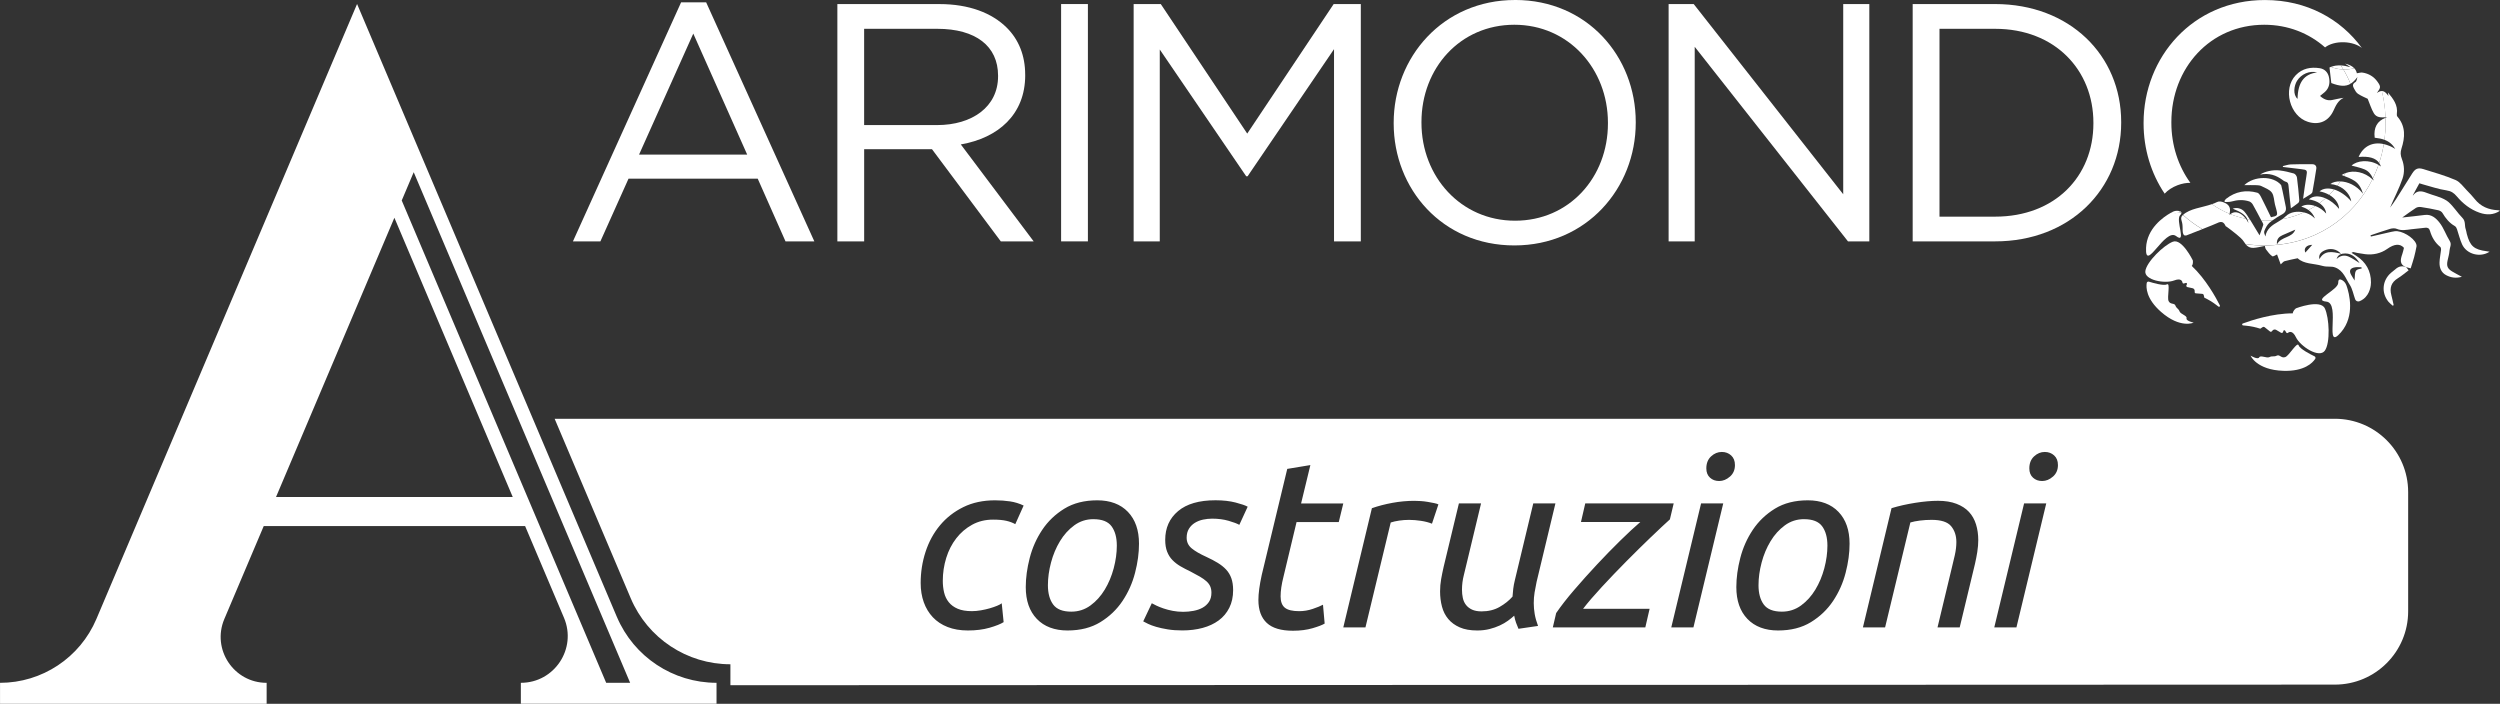 <?xml version="1.0" encoding="UTF-8"?> <svg xmlns="http://www.w3.org/2000/svg" id="Livello_2" viewBox="0 0 1078.71 303.67"><rect x="0" y="0" width="1078.71" height="303.67" fill="#333333" stroke="none"/><defs><style> .cls-1 { fill: none; } .cls-2 { fill: #fff; } </style></defs><g id="Livello_1-2" data-name="Livello_1"><path class="cls-1" d="M653.43,10.68c-23.4,0-40.08,18.72-40.08,41.98v.29c0,23.26,16.97,42.28,40.38,42.28s40.08-18.72,40.08-41.98v-.29c0-23.26-16.97-42.28-40.38-42.28Z"></path><path class="cls-1" d="M430.65,32.91v-.29c0-12.73-9.66-20.19-26.19-20.19h-31.6v41.55h31.45c15.21,0,26.33-7.9,26.33-21.06Z"></path><path class="cls-1" d="M860.84,12.43h-23.99v81.04h23.99c25.89,0,42.42-17.41,42.42-40.23v-.29c0-22.67-16.53-40.52-42.42-40.52Z"></path><path class="cls-1" d="M985.23,126.77c.72-.63,1.55-1.12,2.45-1.47.82-.31,4.4-1.63,8.36-2.14.31-.36.64-.71.97-1.04-2.07-.32-4.64-.72-7.2-1.92-.07.02-.15.03-.22.05-.04.04-.09.08-.13.11-1.52,1.29-3.43,1.98-5.38,1.98-.7,0-1.4-.09-2.1-.27-2.25-.59-4.12-2.08-5.2-4.1-.35-.17-.68-.37-1-.59-1.01-.69-1.85-1.46-2.55-2.21-.29.02-.59.03-.89.03-4.66,0-8.63-2.25-11-6.21-.74-.92-2.33-2.09-3.74-3.13-.29-.22-.58-.43-.87-.64-1.06.43-2.4.96-4.09,1.62.37.67.7,1.32.99,1.91.42.86.68,1.79.78,2.74.01.12.02.23.03.34,5.19,5.81,8.9,12.43,10.79,16.21.52,1.05.82,2.16.9,3.28,4.36-1.53,11.31-3.59,18.71-4.23.12-.11.25-.22.38-.34Z"></path><path class="cls-1" d="M950.22,80.73c1.04-.29,1.99-.6,2.75-.97.97-.48,1.99-.81,3.06-.98,1.62-1.19,3.32-2.15,5.08-2.88.4-.73.91-1.4,1.52-1.99,1.75-1.68,3.89-3.01,6.24-3.93.44-.52.95-1,1.53-1.41,2.74-1.94,6.25-2.91,9.27-3.26.84-.71,1.83-1.24,2.9-1.57,3.51-1.07,6.84-1.22,9.63-1.22.81,0,1.63.01,2.44.03.72.01,1.43.03,2.14.03.28,0,1.06,0,1.09,0,2.96.04,5.72,1.3,7.56,3.47.47.55.86,1.15,1.19,1.79.27,0,.32,0,.59-.01.42-.86.99-1.65,1.69-2.33.37-.36.76-.69,1.18-1.01,0,0,0-.01,0-.02,1.42-3.3,3.56-5.96,6.2-7.81.09-1.34.33-2.62.7-3.83-.66-1.16-1.18-2.32-1.62-3.43-.05.03-.1.06-.15.09-.21.36-.51,1.01-.74,1.51l-.12.25c-2.94,6.35-8.64,10.15-15.24,10.15-1.88,0-3.81-.31-5.74-.91-.15-.05-.31-.1-.46-.16-9.51-3.6-15.06-13.57-13.21-23.71,1.72-9.4,9.22-15.71,18.67-15.71,1.27,0,2.58.11,3.9.34.03,0,.06.01.09.02.25-.29.53-.56.85-.82-6.91-6.09-15.95-9.77-26.24-9.77-23.4,0-40.08,18.72-40.08,41.98v.29c0,9.76,3,18.77,8.2,25.94,2.2.04,4.04.67,5.11,1.83Z"></path><polygon class="cls-1" points="275.74 66.71 322.4 66.71 299.14 14.48 275.74 66.71"></polygon><path class="cls-2" d="M293.88,1.02l-46.67,103.13h11.85l12.14-27.06h55.74l11.99,27.06h12.44L304.7,1.02h-10.83ZM275.74,66.71l23.4-52.22,23.26,52.22h-46.67Z"></path><path class="cls-2" d="M442.35,32.48v-.29c0-8.19-2.78-15.07-7.9-20.19-6.44-6.44-16.38-10.24-29.11-10.24h-44.03v102.4h11.56v-39.79h29.26l29.7,39.79h14.19l-31.45-41.84c16.09-2.78,27.79-12.87,27.79-29.84ZM372.86,53.98V12.43h31.6c16.53,0,26.19,7.46,26.19,20.19v.29c0,13.17-11.12,21.06-26.33,21.06h-31.45Z"></path><rect class="cls-2" x="457.85" y="1.75" width="11.56" height="102.4"></rect><polygon class="cls-2" points="538.16 57.64 500.86 1.75 489.15 1.75 489.15 104.15 500.42 104.15 500.42 21.36 537.72 76.07 538.31 76.07 575.61 21.21 575.61 104.15 587.17 104.15 587.17 1.75 575.46 1.75 538.16 57.64"></polygon><path class="cls-2" d="M653.72,0c-31.16,0-52.37,24.72-52.37,52.95v.29c0,28.23,20.92,52.66,52.08,52.66s52.37-24.72,52.37-52.96v-.29c0-28.23-20.92-52.66-52.08-52.66ZM693.8,53.25c0,23.26-16.68,41.98-40.08,41.98s-40.38-19.02-40.38-42.28v-.29c0-23.26,16.68-41.98,40.08-41.98s40.38,19.02,40.38,42.28v.29Z"></path><polygon class="cls-2" points="795.32 83.82 730.81 1.75 719.98 1.75 719.98 104.15 731.24 104.15 731.24 20.19 797.37 104.15 806.58 104.15 806.58 1.75 795.32 1.75 795.32 83.82"></polygon><path class="cls-2" d="M860.84,1.75h-35.55v102.4h35.55c32.18,0,54.42-22.38,54.42-51.2v-.29c0-28.82-22.24-50.91-54.42-50.91ZM903.27,53.25c0,22.82-16.53,40.23-42.42,40.23h-23.99V12.43h23.99c25.89,0,42.42,17.85,42.42,40.52v.29Z"></path><path class="cls-2" d="M939.6,79.91c1.91-.72,3.81-1.04,5.51-1.02-5.2-7.17-8.2-16.18-8.2-25.94v-.29c0-23.26,16.68-41.98,40.08-41.98,10.29,0,19.33,3.68,26.24,9.77,1.85-1.46,4.87-2.35,8.26-2.22,3.1.12,5.84,1.06,7.61,2.45-9.1-12.43-23.72-20.67-41.81-20.67-31.16,0-52.37,24.72-52.37,52.95v.29c0,11.12,3.25,21.63,9.09,30.31,1.32-1.46,3.26-2.77,5.59-3.65Z"></path><path class="cls-2" d="M940.81,91.72c-1.47.26-2.86.28-4.09.08-3.4,1.91-10.37,6.83-10.73,15.13-.48,11.01,8.16-8.73,12.94-5.08,4.77,3.64-.33-6.85,1.76-8.99.29-.3.45-.54.52-.76-.14-.13-.27-.26-.4-.39Z"></path><path class="cls-2" d="M941.23,91.63c-.14.03-.28.06-.42.08.13.13.27.26.4.39.06-.18.07-.34.01-.47Z"></path><path class="cls-2" d="M940.81,91.72c-.24-.23-.47-.47-.7-.7-.91-.18-1.85-.03-2.68.4-.21.11-.45.24-.71.39,1.23.19,2.62.17,4.09-.08Z"></path><path class="cls-2" d="M941.23,91.63c-.11-.27-.43-.45-.82-.57-.1-.03-.2-.03-.3-.05.23.23.46.47.7.7.14-.02.28-.06.42-.08Z"></path><path class="cls-2" d="M945.7,114.73s.68-.46.48-2.35c0,0-4.66-9.62-8.64-8.08s-11.37,8.75-11.86,12.68c-.49,3.93,8.46,5.56,12.42,4.04,2.86-1.1,3.48.16,3.61.93.04.27.31.44.58.37l.85-.23c.35-.1.65.28.47.6l-.18.32c-.19.35,0,.78.39.86l2.24.49c.54.12.93.61.91,1.16v.51c-.02.28.2.52.48.54l2.79.22c.31.02.57.25.64.55l.26,1.11c1.77.82,3.45,1.83,5.01,3.02l1.08.82c.35.26.81-.12.61-.51-1.67-3.33-6.06-11.36-12.14-17.05Z"></path><path class="cls-2" d="M943.45,137.33c.34-1.15-2.55-1.73-3.01-2.98-.46-1.25-1.31-1.22-1.77-2.48-.46-1.25-2.13-.35-2.93-1.92-.81-1.57.9-8.15-.76-7.25-1.32.72-5.94-.6-7.76-1.17-.42-.13-.87.14-.94.57-.31,1.87-.32,6.78,6.18,12.48,8.31,7.29,14.07,4.64,14.07,4.64,0,0-3.41-.73-3.07-1.88Z"></path><path class="cls-2" d="M986.26,89.12c-.67-3.08-1.19-6.19-1.97-9.24-3.46-4.16-11.72-4.02-15.91,0,1.87,0,3.57-.04,5.27.02.72.02,1.52.09,2.14.41,1.57.81,3.49,1.45,4.45,2.76.97,1.33.94,3.38,1.36,5.12.16.67.36,1.33.54,2,.76,2.78.65,2.96-2.25,3.54-1.44-2.96-2.85-5.92-4.34-8.84-.35-.67-.9-1.56-1.52-1.73-4.91-1.35-9.48-.55-13.53,2.64-.28.22-.45.58-.68.88.05.17.09.33.14.5.96-.07,1.97.03,2.88-.23,2.57-.73,5.12-.87,7.66-.05.6.2,1.22.78,1.54,1.35,1.3,2.29,2.51,4.62,3.73,6.95.51.02,1.01.04,1.52.04,1.09,0,2.16-.05,3.21-.13,1.32-.97,2.76-1.81,4.19-2.61,1.44-.8,1.91-1.8,1.57-3.37Z"></path><path class="cls-2" d="M962.36,92.41c2.13.85,4.36,1.52,6.68,1.99-1.88-2.59-4.65-3.73-6.68-1.99Z"></path><path class="cls-2" d="M960.81,87.99s-2.49-1.66-4.14-.83c-.73.37-1.5.67-2.27.94,2.36,1.66,4.92,3.06,7.65,4.18.35-1.93.27-3.16-1.23-4.29Z"></path><path class="cls-2" d="M986.21,93.35c-.45.44-.95.84-1.46,1.21,3.29-.6,6.41-1.58,9.31-2.91-2.68-.62-5.81-.3-7.85,1.7Z"></path><path class="cls-2" d="M941.68,92.95c-.5.5-.66,1.24-.45,1.92.24.75.52,1.84.52,3.07,0,2.49-.01,4.6,2.49,3.31.08-.04,3.01-1.18,6.02-2.36-3.02-1.77-5.81-3.83-8.35-6.14-.08.07-.16.13-.23.2Z"></path><path class="cls-2" d="M1005.77,28.86c-.21.08-.43.16-.63.26.29,2.52.53,4.57.78,6.72,3.69,1.41,6.15,1.58,8.27.32-.86-2.16-1.89-4.23-3.07-6.19-.03,0-.06,0-.08,0-1.95-.07-3.75-.48-5.27-1.11Z"></path><path class="cls-2" d="M1030.11,50.56c-.27.08-.53.17-.79.27.02.61.04,1.22.04,1.84v.29c0,2.49-.17,4.95-.5,7.37,2.07.77,3.49,2,4.67,3.92-1.7-1.03-3.36-1.72-4.95-2.07-.47,2.79-1.14,5.51-2.01,8.16.31.45.58.94.77,1.51-.34-.26-.69-.49-1.04-.7-.7,2-1.51,3.94-2.43,5.82.13.3.26.61.38.94-.18-.19-.38-.37-.57-.54-8.29,16.68-25.1,28.55-46.69,28.55-2.78,0-5.48-.2-8.09-.58.89,1.09,1.98,1.69,3.42,1.62,1.62-.08,3.22-.55,4.92-.86.13.43.16,1.07.49,1.5.81,1.07,1.64,2.22,2.72,2.96.39.27,1.52-.55,2.06-.77.5,1.34,1.03,2.8,1.58,4.29.72-.62,1.14-1.24,1.7-1.39,1.77-.5,3.58-.82,5.61-1.26,2.74,2.57,6.85,2.2,10.48,3.24,2.54.72,3.9.03,5.77.76,3.56,1.38,4.54,4.9,6.2,7.39,1.22,1.84,1.61,4.27,2.38,6.35.27.73,1.12,1.1,1.85.81.51-.2,1.08-.49,1.64-.91,3.02-2.23,3.32-6.13,3.32-7.18.02-4.98-2.2-8.86-6.41-11.55-.6-.39-1.21-.76-1.99-1.25,1.38-.65-.41-.25,5.85.58,3.36.44,6.81-.31,9.56-2.27,3.14-2.23,5.54-2.36,7.22-.46-.24.93-.41,1.83-.72,2.7-.83,2.35-1.31,4.55,1.72,5.7,0,0,0,0,0,0h0s.01,0,.02,0c0,0-.07-.06-.07-.06.59.16,1.19.31,1.95.52.51-1.65,1.05-3.21,1.48-4.8.42-1.56.74-3.14,1.05-4.72.07-.36-.06-.8-.21-1.16-1.11-2.72-6.26-5.74-9.15-5.35-.91.12-1.81.34-2.7.54-2.55.58-5.1,1.17-7.64,1.76-.05-.18-.11-.35-.16-.53,2.81-.94,5.61-1.95,8.45-2.79.9-.26,2.06-.36,2.88,0,2.12.92,4.18.42,6.28.17,2.01-.24,4.02-.43,6.02-.65,1.06-.11,1.7.23,2.03,1.35.79,2.71,2.16,5.08,4.41,6.89.29.23.42.85.37,1.27-.18,1.83-.62,3.65-.66,5.48-.05,2.3.71,4.36,2.92,5.5,1.99,1.03,4.09,1.4,6.73.68-1.66-.9-2.94-1.54-4.16-2.28-2.05-1.24-2.5-2.33-2.04-4.64.29-1.46.78-2.91.86-4.39.08-1.37,1.05-2.63.08-4.18-1.59-2.53-2.53-5.5-4.34-7.82-1.47-1.89-3.45-3.76-6.4-3.38-3.21.42-6.44.74-9.74,1.11,1.95-1.39,3.88-2.85,5.91-4.15.58-.37,1.48-.47,2.19-.37,2.5.37,5,.83,7.47,1.39.66.15,1.47.61,1.79,1.17,1.37,2.34,3.02,4.35,5.41,5.71.41.23.69.82.86,1.3.75,2.17,1.25,4.46,2.2,6.53,1.97,4.29,7.82,5.84,11.85,3.17-.5-.08-.87-.15-1.25-.2-5.46-.72-7.17-2.2-8.56-7.45-.18-.67-.22-1.38-.46-2.01-.6-1.59.04-3.43-1.41-4.9-2.17-2.19-3.79-4.93-6.13-6.95-.25-.22-.52-.41-.8-.59-2.62-1.64-5.72-2.18-8.57-3.31-2.22-.88-4.19-1.09-5.8,1.08-.03.04-.19,0-.13,0,.9-1.64,1.83-3.35,2.83-5.19.43.13.96.32,1.5.46,3.39.91,6.75,2.09,10.21,2.6,1.99.29,3.19,1.11,4.38,2.52,2.68,3.18,5.88,5.73,9.86,7.11,3.03,1.06,6.02,1.03,8.82-.82-.31-.19-.62-.23-.93-.25-3.98-.19-7.39-1.59-9.97-4.84-1.05-1.33-2.24-2.55-3.42-3.76-1.54-1.58-2.93-3.62-4.83-4.43-4.49-1.91-9.22-3.27-13.9-4.71-2.34-.72-3.5-.19-4.82,1.88-2.36,3.7-4.65,7.45-7,11.15-.79,1.24-1.69,2.4-2.55,3.6,1.81-4.25,3.91-8.23,5.38-12.52.94-2.73.8-5.71-.25-8.4-.66-1.7-.72-2.96-.21-4.55,1.57-4.84,1.9-9.61-1.77-13.84-.21-.25-.27-.74-.22-1.09.57-3.85-1.58-6.58-3.85-9.29.07.51.14,1.02.22,1.53-.83-1.24-1.71-2.15-2.87-2.15.9,3.66,1.44,7.45,1.58,11.33.27-.02.53-.04.79-.05ZM994.72,108.98c-.83-1.81.5-3.33,2.98-3.34-.93,1.04-2,2.23-2.98,3.34ZM1000.79,111.81c-.36-1.61.28-2.79,1.99-3.65,2.5-1.26,5.45-.84,7.35,1.35-3.8-.98-7.2-1.6-9.34,2.3ZM1019,115.86c-2.79.52-2.85.62-3.04,5.19-.52-.86-.95-1.59-1.39-2.31-1.12-1.86-.61-3.04,1.59-3.4.91-.15,1.86-.02,2.79-.02.02.18.03.36.05.54ZM1018.13,113.52c-1.6-.96-3.11-2.12-4.81-2.84-1.79-.75-3.61-.39-5.1,1.07.36-1.33,1.3-2.09,2.55-2.29,3.41-.55,5.66,1.27,7.36,4.06Z"></path><path class="cls-2" d="M1011.36,75.9c.24-.4.47-.8.69-1.21-.58.21-1.13.48-1.66.81.31.14.64.27.97.41Z"></path><path class="cls-2" d="M992.96,89.13c1.15.36,2.2.84,3.12,1.51,1.01-.54,1.99-1.11,2.94-1.73-2.17-.79-4.4-.78-6.06.22Z"></path><path class="cls-2" d="M963.38,90.03c3.56,1.4,5.44,2.71,6.26,4.49.38.07.76.15,1.14.21-.73-1.18-1.45-2.38-2.35-3.41-1.3-1.49-3.38-1.9-5.05-1.29Z"></path><path class="cls-2" d="M996.22,86.03c1.79.26,3.34.84,4.57,1.65.91-.67,1.79-1.37,2.63-2.11-2.77-1.2-5.48-1.15-7.19.46Z"></path><path class="cls-2" d="M1000.85,82.57c1.54.29,2.95.82,4.15,1.51.75-.74,1.47-1.51,2.15-2.3-2.46-.76-4.77-.56-6.31.79Z"></path><path class="cls-2" d="M1008.53,80.09c.46-.59.9-1.2,1.32-1.82-1.83-.06-3.4.37-4.35,1.15,1.1.08,2.11.32,3.03.67Z"></path><path class="cls-2" d="M1024.63,59.42c1.68.18,3.06.47,4.24.91.32-2.42.5-4.88.5-7.37v-.29c0-.62-.02-1.23-.04-1.84-3.64,1.38-5.23,4.27-4.69,8.59Z"></path><path class="cls-2" d="M1017.71,67.73c4.5-.41,7.38.45,8.86,2.6.88-2.64,1.55-5.37,2.01-8.16-4.79-1.07-8.87.88-10.88,5.55Z"></path><path class="cls-2" d="M1025.86,35.28c-1.58-2.24-3.78-3.53-6.45-3.96-.74-.12-1.54.17-2.46.29-.19-.89-.59-1.6-1.13-2.18-1.4.39-3,.59-4.69.53,1.18,1.96,2.21,4.03,3.07,6.19,1.05-.62,2.01-1.58,3-2.93-.2.8-.35,1.89-.92,2.22-1.39.81-1.09,1.76-.56,2.75.45.84.97,1.81,1.73,2.3,1.46.95,3.11,1.61,4.17,2.13.95,2.29,1.57,4.39,2.65,6.22,1.13,1.93,3.11,1.89,5.05,1.76-.14-3.88-.67-7.67-1.58-11.33-.63,0-1.33.26-2.16.88,1.74-2.4,1.77-2.76.28-4.88Z"></path><path class="cls-2" d="M1014.66,71.45c1.83.52,3.8.88,5.6,1.64,1.68.71,2.79,2.06,3.6,3.88.92-1.88,1.73-3.83,2.43-5.82-4.16-2.49-9.38-1.87-11.63.31Z"></path><path class="cls-2" d="M1023.68,77.36c-3.41-3.13-7.94-4.05-11.62-2.68-.22.41-.46.81-.69,1.21,1.52.62,3.14,1.21,4.56,2.14,1.81,1.18,2.93,3.08,3.68,5.56-2.87-3.69-6.67-5.21-9.74-5.32-.42.62-.87,1.23-1.32,1.82,3.47,1.31,5.59,4.25,5.98,6.81-2.17-2.57-4.85-4.35-7.36-5.13-.69.8-1.41,1.57-2.15,2.3,2.53,1.46,4.17,3.67,4.27,6.08-1.75-2.14-3.82-3.7-5.86-4.58-.84.74-1.72,1.44-2.63,2.11,1.67,1.11,2.72,2.65,2.91,4.45-1.31-1.5-2.97-2.61-4.67-3.23-.95.62-1.93,1.2-2.94,1.73,1.15.84,2.1,1.98,2.79,3.64-.57-.48-.82-.69-1.06-.89-.94-.79-2.28-1.41-3.75-1.74-2.9,1.33-6.02,2.32-9.31,2.91-.55.39-1.13.75-1.72,1.08-2.67,1.51-5.05,3.11-5.57,6.4-.32-.83-.72-1.75-.45-2.39.53-1.28,1.21-2.67,2.23-3.55.41-.35.83-.69,1.27-1.01-1.06.08-2.13.13-3.21.13-.51,0-1.02-.02-1.52-.04.14.27.29.54.43.81.18.34.42.78.32,1.09-.41,1.34-.93,2.64-1.59,4.47-1.43-2.37-2.63-4.41-3.88-6.41-.09-.14-.18-.29-.27-.43-.38-.06-.76-.14-1.14-.21.25.53.4,1.1.47,1.72-.3-.67-.67-1.28-1.07-1.83-2.32-.47-4.55-1.15-6.68-1.99-.14.12-.29.26-.42.41.04-.19.07-.36.1-.54-2.73-1.11-5.29-2.51-7.65-4.18-4.46,1.55-9.47,1.88-12.48,4.64,2.54,2.31,5.33,4.37,8.35,6.14,2.85-1.12,5.76-2.29,6.41-2.61,3.31-1.66,3.36,1.74,3.92,1.48,1.41,1.07,2.97,2.16,4.41,3.39,1.19,1.01,2.5,2.04,3.29,3.34.19.31.39.59.6.85,2.61.37,5.31.58,8.09.58,21.59,0,38.39-11.87,46.69-28.55ZM984.9,101.46c1.8-.81,3.63-1.57,5.48-2.37-1.32,3.67-6.03,2.83-7.92,6.34-.21-2.39.97-3.3,2.44-3.97Z"></path><path class="cls-2" d="M1005.77,28.86c1.51.63,3.32,1.04,5.27,1.11.03,0,.05,0,.08,0-.36-.59-.72-1.17-1.11-1.74-1.5-.08-2.92.11-4.24.63Z"></path><path class="cls-2" d="M1015.82,29.44c-.95-1.02-2.36-1.63-3.98-1.99.39.3.83.51,1.24.77.38.24.73.52,1.09.78-1.42-.44-2.81-.7-4.15-.77.38.57.75,1.15,1.11,1.74,1.69.06,3.29-.14,4.69-.53Z"></path><path class="cls-2" d="M1001.06,41.4c.74-.61,1.37-1.09,1.97-1.61,2.07-1.8,2.42-4.16,1.84-6.64-.47-2-1.87-3.4-3.92-3.72-3.88-.6-7.51.05-10.36,3.01-5.72,5.92-2.63,17.67,5.27,20.14,4.84,1.51,8.86-.25,10.98-4.81,1.01-2.18,1.96-4.4,4.41-5.56-1.76.19-3.4.66-5.07.96-1.88.34-3.51-.3-5.12-1.77ZM991.36,42.66c-2.09-1.79-1.53-5.69-.22-7.79,1.79-2.89,5.42-4.51,8.67-3.61-5.66.66-8.33,4.35-8.45,11.41Z"></path><path class="cls-2" d="M989.78,74.86c-2.03-.6-4.12-1.07-6.22-1.33-2.77-.35-6.49.47-8.38,1.81,3.94-.82,6.99.29,9.78,2.37.37.27.77.57,1.2.67,1.06.25,1.23.94,1.31,1.89.27,3.12.64,6.23,1,9.6,1.28-.91,2.28-1.56,3.19-2.32.29-.24.47-.8.44-1.18-.28-3.27-.56-6.54-1-9.79-.09-.64-.75-1.55-1.32-1.72Z"></path><path class="cls-2" d="M997.76,70.86c-3.1-.04-6.2-.04-9.29.08-1.17.05-2.33.48-3.49.73.04.13.08.25.13.38,2.61.32,5.22.66,7.84.94,2.58.28,2.68.52,2.22,3.09-.56,3.14-.93,6.31-1.42,9.72,1.33-.82,2.36-1.42,3.34-2.08.3-.21.63-.57.69-.91.59-3.33,1.17-6.66,1.67-10,.18-1.17-.51-1.93-1.68-1.95Z"></path><path class="cls-2" d="M1038.27,115.32c-1.7-.76-3.21-.44-4.59.76-.65.57-1.36,1.07-2.01,1.64-3.79,3.3-4.25,8.66-1.04,12.53.52.63,1.21,1.12,1.82,1.67.13-.09.26-.17.38-.26-.33-1.44-.62-2.88-1-4.31-.82-3.1-.07-5.51,2.77-7.26,1.64-1.01,3.12-2.28,4.69-3.46-.42-.55-.72-.93-1.02-1.32h0Z"></path><path class="cls-2" d="M266.15,266.14l-29.67-69.99-3.16-7.45-19.02-44.87-32.63-76.99L154.07,1.72l-3.16,7.45-5.18,12.21-3.16,7.46L63.9,214.45l-5.31,12.53-17,40.11c-7.08,16.69-23.45,27.54-41.58,27.54v9.04h115.04v-9.04c-14.19,0-23.79-14.48-18.25-27.55l17-40.1h112.77l16.78,39.58c5.64,13.31-4.13,28.06-18.58,28.06h-.03v9.04h84.43v-9.04c-18.76,0-35.69-11.22-43.01-28.48ZM119.1,214.45l51.07-120.49,32.63,76.99,18.44,43.5h-102.15ZM261.56,294.63l-88.22-208.12,5.17-12.21,93.39,220.33h-10.35Z"></path><path class="cls-2" d="M778.42,224.01c-3.09,0-5.85.89-8.28,2.67-2.44,1.78-4.49,4.06-6.17,6.84s-2.97,5.85-3.86,9.21c-.89,3.36-1.34,6.62-1.34,9.77,0,3.5.75,6.27,2.26,8.33,1.51,2.06,4.12,3.09,7.82,3.09,3.08,0,5.84-.89,8.28-2.67,2.43-1.78,4.49-4.06,6.17-6.84,1.68-2.78,2.96-5.84,3.86-9.21.89-3.36,1.34-6.62,1.34-9.77,0-3.5-.76-6.27-2.26-8.33-1.51-2.06-4.11-3.08-7.82-3.08Z"></path><path class="cls-2" d="M471.81,224.01c-3.09,0-5.85.89-8.28,2.67-2.44,1.78-4.49,4.06-6.17,6.84s-2.97,5.85-3.86,9.21c-.89,3.36-1.34,6.62-1.34,9.77,0,3.5.75,6.27,2.26,8.33,1.51,2.06,4.12,3.09,7.82,3.09,3.08,0,5.84-.89,8.28-2.67,2.43-1.78,4.49-4.06,6.17-6.84,1.68-2.78,2.96-5.84,3.86-9.21.89-3.36,1.34-6.62,1.34-9.77,0-3.5-.76-6.27-2.26-8.33-1.51-2.06-4.11-3.08-7.82-3.08Z"></path><path class="cls-2" d="M1007.46,180.7H239.32l3.16,7.45,29.67,69.99c7.32,17.27,24.26,28.48,43.01,28.48v9.04l692.29-.26c17.47,0,31.63-14.16,31.63-31.63v-51.45c0-17.47-14.16-31.63-31.63-31.63ZM438.07,226.16c-1.1-.62-2.38-1.1-3.86-1.44-1.48-.34-3.38-.51-5.71-.51-3.36,0-6.38.74-9.05,2.21-2.68,1.47-4.96,3.43-6.84,5.86-1.89,2.43-3.33,5.25-4.32,8.43-.99,3.19-1.49,6.5-1.49,9.92,0,1.78.19,3.46.57,5.04.38,1.58,1.04,2.97,2.01,4.17.96,1.2,2.24,2.14,3.86,2.83,1.61.69,3.65,1.03,6.12,1.03,1.23,0,2.54-.12,3.91-.36,1.37-.24,2.64-.53,3.81-.87,1.16-.34,2.21-.7,3.14-1.08.93-.38,1.59-.74,2.01-1.08l.82,8.13c-1.3.82-3.33,1.63-6.07,2.42-2.74.79-5.86,1.18-9.36,1.18-3.29,0-6.21-.5-8.74-1.49-2.54-.99-4.66-2.4-6.38-4.22-1.71-1.82-3.02-3.98-3.91-6.48-.89-2.5-1.34-5.26-1.34-8.28,0-4.66.7-9.15,2.11-13.47,1.41-4.32,3.48-8.13,6.22-11.42s6.1-5.91,10.08-7.87,8.54-2.93,13.68-2.93c2.26,0,4.42.15,6.48.46s4.01.91,5.86,1.8l-3.6,8.02ZM489.76,247.15c-1.13,4.39-2.93,8.43-5.4,12.14-2.47,3.7-5.66,6.75-9.57,9.15s-8.64,3.6-14.19,3.6-10.03-1.66-13.22-4.99c-3.19-3.33-4.78-7.9-4.78-13.73,0-3.98.57-8.16,1.7-12.55,1.13-4.39,2.93-8.43,5.4-12.14,2.47-3.7,5.66-6.75,9.56-9.15,3.91-2.4,8.64-3.6,14.2-3.6s10.03,1.66,13.22,4.99c3.19,3.33,4.78,7.9,4.78,13.73,0,3.98-.56,8.16-1.7,12.55ZM534.76,226.47c-.96-.55-2.5-1.13-4.63-1.75-2.13-.62-4.49-.93-7.1-.93-1.3,0-2.61.14-3.91.41-1.3.28-2.49.74-3.55,1.39-1.06.65-1.92,1.51-2.57,2.57-.65,1.06-.98,2.35-.98,3.86,0,1.85.72,3.38,2.16,4.58,1.44,1.2,3.6,2.45,6.48,3.75,1.78.82,3.38,1.66,4.78,2.52,1.4.86,2.61,1.82,3.6,2.88.99,1.06,1.75,2.31,2.26,3.75.51,1.44.77,3.15.77,5.14,0,2.88-.55,5.42-1.65,7.61-1.1,2.2-2.62,4.01-4.58,5.45-1.96,1.44-4.27,2.52-6.94,3.24-2.67.72-5.59,1.08-8.74,1.08-2.33,0-4.44-.15-6.33-.46-1.89-.31-3.53-.67-4.94-1.08-1.41-.41-2.57-.84-3.5-1.29-.93-.45-1.63-.81-2.11-1.08l3.7-7.82c.48.28,1.15.62,2.01,1.03.86.41,1.88.82,3.09,1.23,1.2.41,2.52.75,3.96,1.03,1.44.27,2.95.41,4.53.41,1.44,0,2.9-.14,4.37-.41,1.47-.27,2.78-.72,3.91-1.34,1.13-.62,2.06-1.46,2.78-2.52.72-1.06,1.08-2.38,1.08-3.96,0-1.03-.17-1.94-.51-2.73-.34-.79-.89-1.53-1.64-2.21-.76-.68-1.7-1.35-2.83-2.01-1.13-.65-2.49-1.39-4.06-2.21-1.58-.75-3.02-1.51-4.32-2.26-1.3-.75-2.45-1.65-3.45-2.67s-1.77-2.25-2.31-3.65c-.55-1.4-.82-3.1-.82-5.09,0-5.14,1.85-9.27,5.55-12.39,3.7-3.12,9.08-4.68,16.15-4.68,3.29,0,6.19.33,8.69.98,2.5.65,4.23,1.25,5.19,1.8l-3.6,7.82ZM554.4,262.22c1.23,1,3.29,1.49,6.17,1.49,1.99,0,3.94-.32,5.86-.98,1.92-.65,3.39-1.25,4.42-1.8l.72,8.13c-1.03.62-2.78,1.29-5.25,2.01-2.47.72-5.28,1.08-8.43,1.08-5.14,0-8.92-1.13-11.31-3.39-2.4-2.26-3.6-5.55-3.6-9.87,0-2.81.48-6.41,1.44-10.8l11.01-45.77,9.98-1.65-4.01,16.56h18.21l-1.95,8.02h-18.21l-5.66,23.66c-.82,3.22-1.23,6.03-1.23,8.43,0,2.26.62,3.89,1.85,4.89ZM617.86,225.96c-1.37-.55-2.95-.96-4.73-1.23-1.79-.27-3.5-.41-5.14-.41-1.44,0-2.86.1-4.27.31-1.41.21-2.62.48-3.65.82l-10.9,45.26h-9.56l12.34-51.43c2.74-.96,5.69-1.73,8.85-2.31,3.15-.58,6.31-.87,9.46-.87.82,0,1.75.04,2.78.1,1.03.07,2.04.19,3.03.36.99.17,1.9.34,2.73.51.82.17,1.44.36,1.85.57l-2.78,8.33ZM655.2,271.32c-.34-.75-.69-1.61-1.03-2.57-.34-.96-.62-1.99-.82-3.09-.76.69-1.64,1.41-2.67,2.16-1.03.75-2.21,1.44-3.55,2.06-1.34.62-2.81,1.13-4.42,1.54-1.61.41-3.38.62-5.3.62-3.02,0-5.54-.45-7.56-1.34-2.02-.89-3.67-2.09-4.94-3.6-1.27-1.51-2.18-3.29-2.72-5.35-.55-2.06-.82-4.25-.82-6.58,0-1.78.15-3.55.46-5.3.31-1.75.67-3.51,1.08-5.3l6.58-27.36h9.56l-6.07,25.3c-.34,1.58-.79,3.43-1.34,5.55-.55,2.13-.82,4.25-.82,6.38,0,1.23.12,2.42.36,3.55.24,1.13.68,2.13,1.34,2.98.65.86,1.53,1.54,2.62,2.06,1.1.51,2.47.77,4.12.77,2.95,0,5.54-.63,7.76-1.9,2.23-1.27,4.1-2.76,5.61-4.47.07-1.1.17-2.23.31-3.39.14-1.17.38-2.43.72-3.81l7.92-33.02h9.56l-8.12,33.84c-.34,1.58-.63,3.1-.87,4.58-.24,1.48-.36,3-.36,4.58s.14,3.16.41,4.73c.27,1.58.75,3.29,1.44,5.14l-8.43,1.23ZM712.44,231.67c-3.39,3.26-6.94,6.75-10.65,10.49-3.7,3.74-7.25,7.44-10.64,11.11-3.39,3.67-6.09,6.81-8.07,9.41h28.7l-1.85,8.02h-39.91l1.44-6.17c2.06-3.02,4.66-6.36,7.82-10.03,3.15-3.67,6.43-7.32,9.82-10.95,3.39-3.63,6.74-7.06,10.03-10.29,3.29-3.22,6.17-5.9,8.64-8.02h-25.61l1.85-8.02h38.16l-1.64,6.89c-1.99,1.78-4.68,4.3-8.07,7.56ZM730.69,270.7h-9.56l12.86-53.48h9.56l-12.86,53.48ZM746.43,205.65c-1.44,1.27-2.98,1.9-4.63,1.9s-2.9-.48-3.96-1.44c-1.06-.96-1.59-2.3-1.59-4.01,0-2.19.69-3.92,2.06-5.19,1.37-1.27,2.91-1.9,4.63-1.9,1.58,0,2.91.5,4.01,1.49,1.1,1,1.65,2.38,1.65,4.17,0,2.06-.72,3.72-2.16,4.99ZM796.36,247.15c-1.13,4.39-2.93,8.43-5.4,12.14-2.47,3.7-5.66,6.75-9.57,9.15s-8.64,3.6-14.19,3.6-10.03-1.66-13.22-4.99c-3.19-3.33-4.78-7.9-4.78-13.73,0-3.98.57-8.16,1.7-12.55,1.13-4.39,2.93-8.43,5.4-12.14,2.47-3.7,5.66-6.75,9.56-9.15,3.91-2.4,8.64-3.6,14.2-3.6s10.03,1.66,13.22,4.99c3.19,3.33,4.78,7.9,4.78,13.73,0,3.98-.56,8.16-1.7,12.55ZM853.19,238.04c-.28,1.75-.62,3.51-1.03,5.3l-6.58,27.36h-9.57l6.07-25.3c.48-1.92.94-3.87,1.39-5.86.45-1.99.67-3.87.67-5.66,0-2.74-.76-5.02-2.26-6.84-1.51-1.82-4.32-2.73-8.43-2.73-1.71,0-3.39.1-5.04.31-1.65.21-3.02.48-4.12.82l-10.9,45.26h-9.57l12.34-51.43c3.15-.96,6.56-1.73,10.23-2.31,3.67-.58,6.94-.87,9.82-.87,3.09,0,5.74.43,7.97,1.29,2.23.86,4.03,2.02,5.4,3.5,1.37,1.48,2.38,3.26,3.03,5.35.65,2.09.98,4.37.98,6.84,0,1.58-.14,3.24-.41,4.99ZM870.06,270.7h-9.56l12.86-53.48h9.56l-12.86,53.48ZM885.8,205.65c-1.44,1.27-2.98,1.9-4.63,1.9s-2.9-.48-3.96-1.44c-1.06-.96-1.59-2.3-1.59-4.01,0-2.19.69-3.92,2.06-5.19,1.37-1.27,2.91-1.9,4.63-1.9,1.58,0,2.91.5,4.01,1.49,1.1,1,1.65,2.38,1.65,4.17,0,2.06-.72,3.72-2.16,4.99Z"></path><path class="cls-2" d="M1010.43,120.79c-.78-.39-1.55-.39-1.51,1.18.08,3.15-11.41,7.56-5.11,8.18s-1.26,22.04,6.3,13.22c6.13-7.16,3.55-16.8,2.36-20.18-.36-1.03-1.07-1.92-2.04-2.41Z"></path><path class="cls-2" d="M990.65,133.04c-1.51,1.31-1.32,2.16-1.32,2.16-8.77,0-17.93,3.02-21.61,4.38-.43.16-.35.79.11.83l1.42.14c2.05.2,4.07.63,6.03,1.28l1-.67c.27-.18.63-.17.89.04l2.3,1.84c.23.19.57.16.77-.06l.35-.4c.39-.44,1.03-.54,1.54-.24l2.08,1.23c.36.21.82.02.92-.38l.09-.37c.09-.37.59-.45.79-.12l.48.79c.15.25.48.31.71.13.65-.51,2.03-1.03,3.45,1.88,1.95,4.01,10.01,9.21,12.46,5.83,2.45-3.38,1.95-14.25,0-18.29-1.95-4.04-12.46,0-12.46,0Z"></path><path class="cls-2" d="M998.66,153.73c-1.81-.87-6.31-3.18-6.81-4.69-.63-1.89-4.05,4.41-5.8,5.04-1.75.63-2.38-1.26-3.64-.63-1.26.63-1.89,0-3.15.63-1.26.63-3.89-1-4.46.13s-3.72-.76-3.72-.76c0,0,2.52,6.18,14.17,6.56,9.1.29,12.63-3.49,13.73-5.16.26-.39.11-.92-.31-1.12Z"></path></g></svg> 